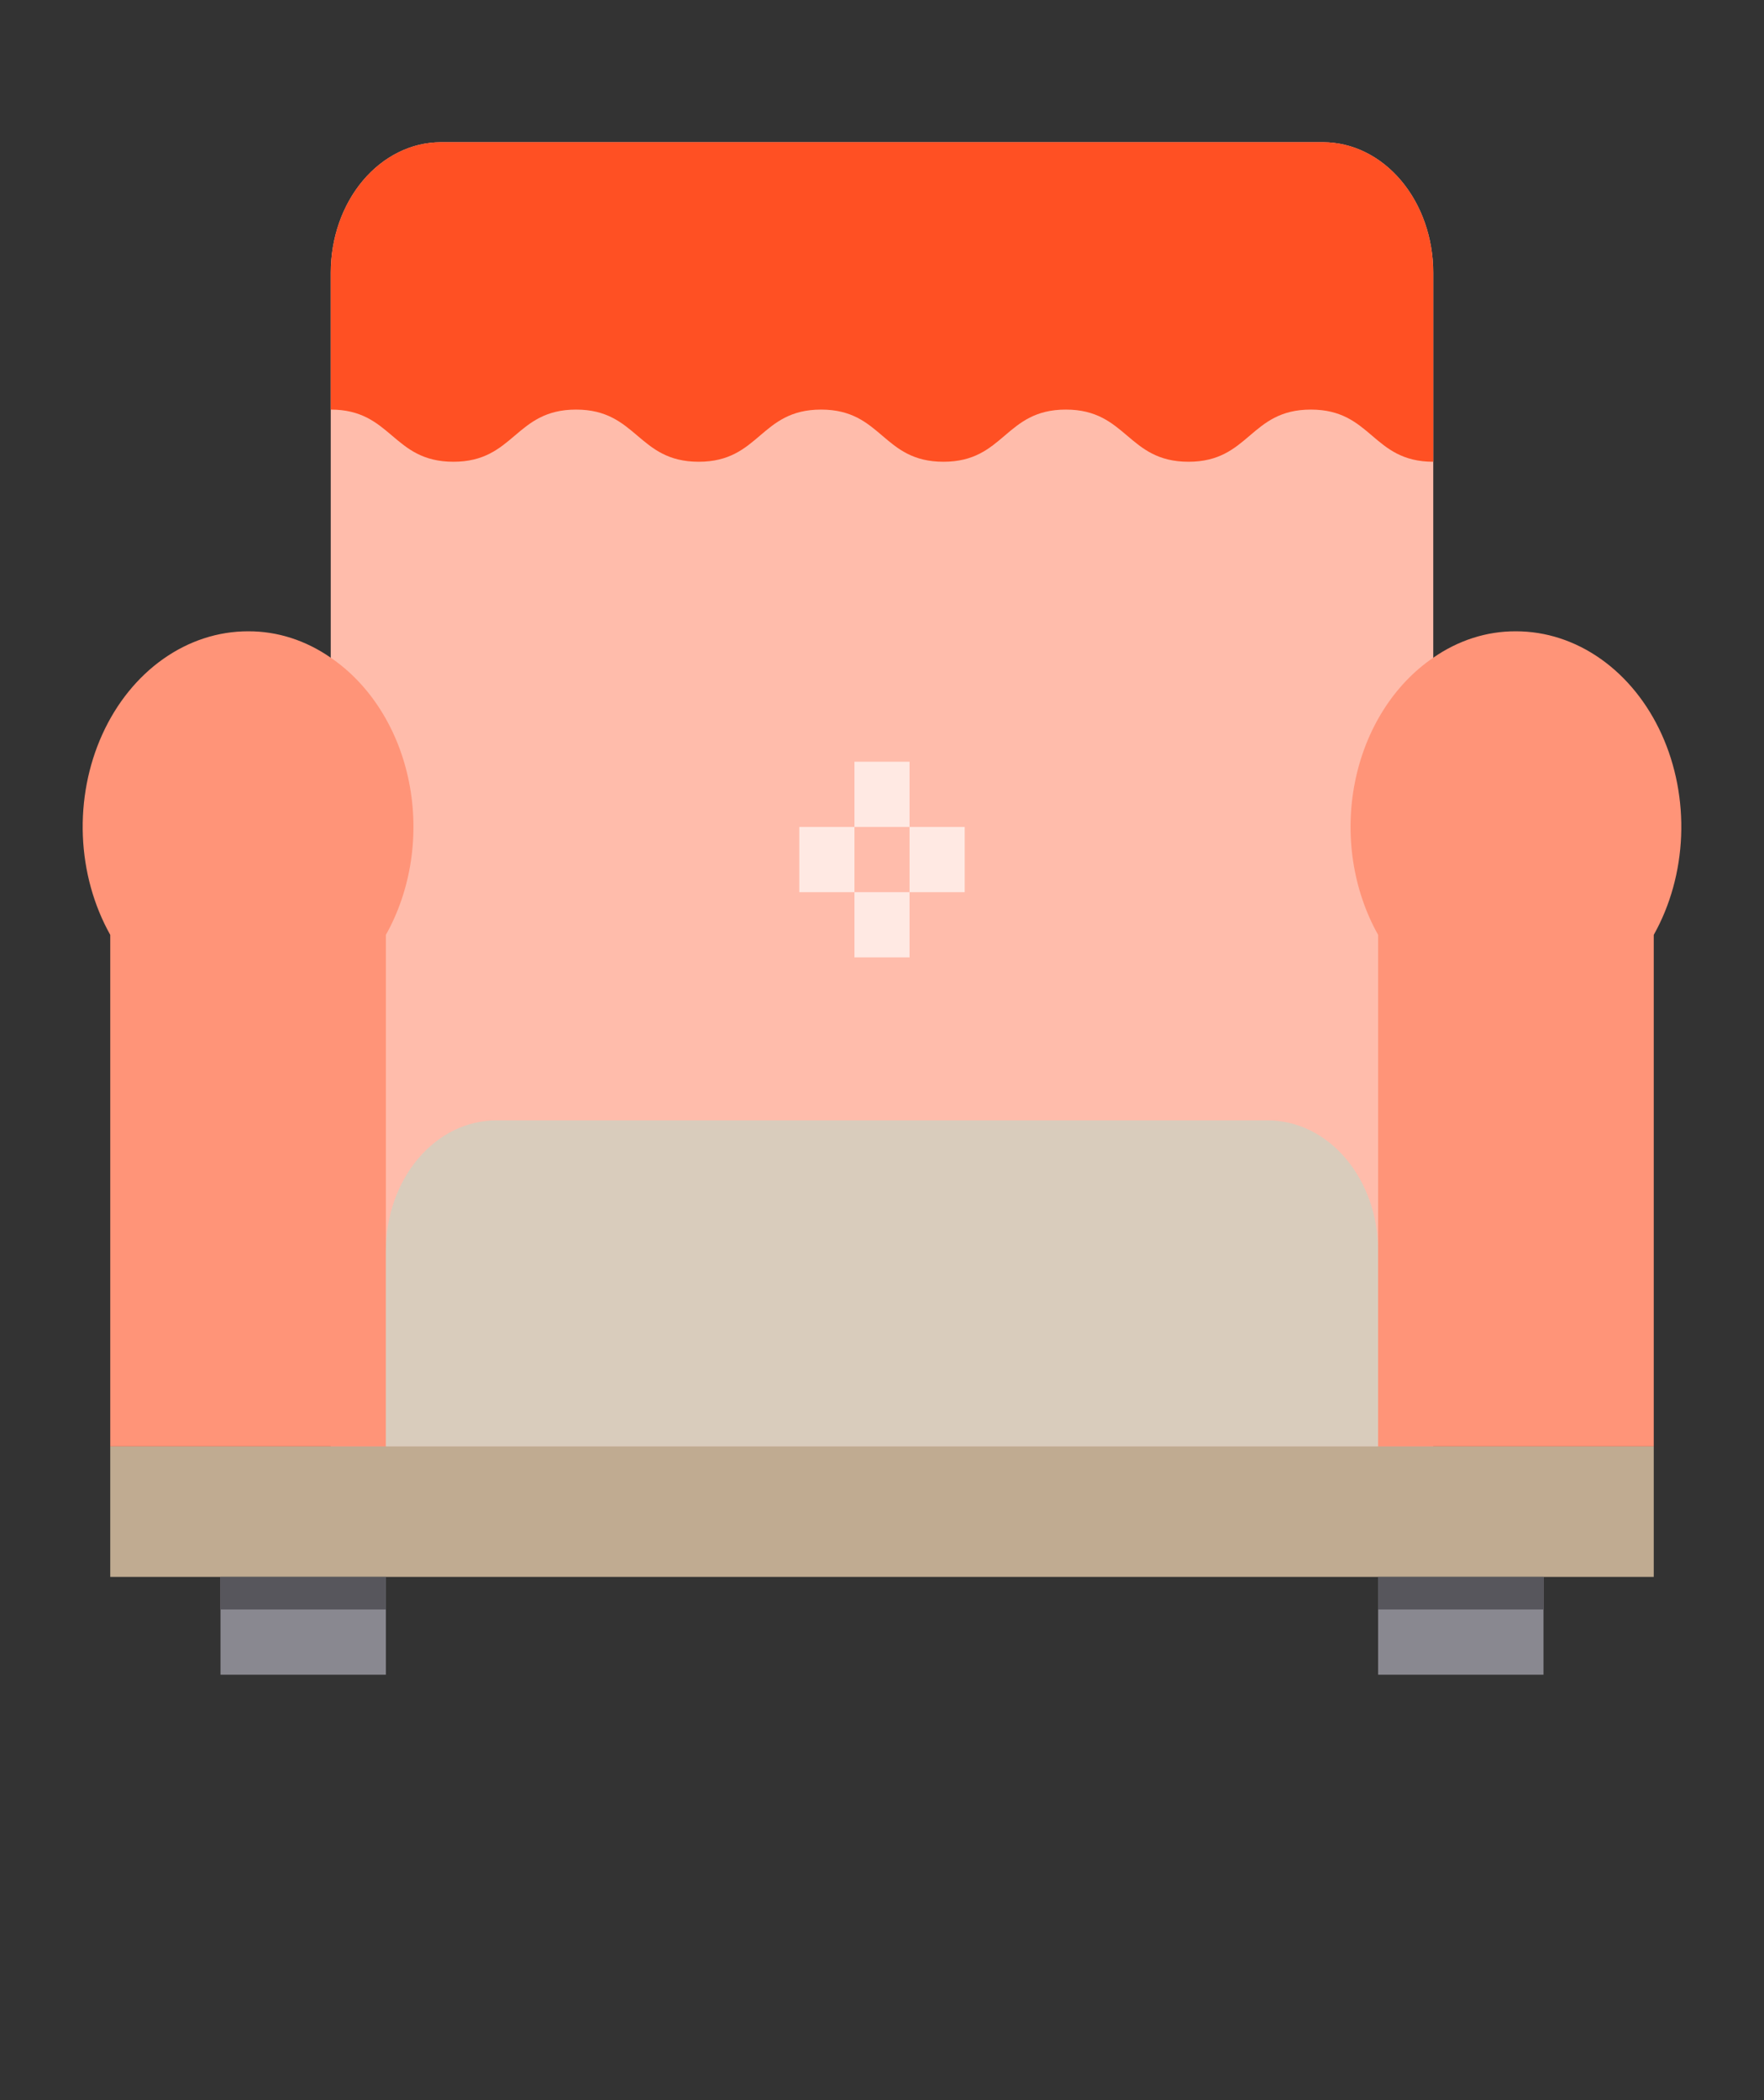 <svg width="84" height="100" viewBox="0 0 84 100" fill="none" xmlns="http://www.w3.org/2000/svg">
<rect x="0" y="0" width="84" height="100" fill="#333333" stroke="none"/>
<path d="M21 6.771H63C64.392 6.771 65.728 7.426 66.712 8.59C67.697 9.755 68.25 11.335 68.25 12.982V68.875H15.75V12.982C15.75 11.335 16.303 9.755 17.288 8.59C18.272 7.426 19.608 6.771 21 6.771Z" fill="#FFBCAB"/>
<path d="M18.375 75.085H10.5V79.743H18.375V75.085Z" fill="#898890"/>
<path d="M73.5 75.085H65.625V79.743H73.5V75.085Z" fill="#898890"/>
<path d="M68.25 12.982V21.987C65.336 21.987 65.336 19.503 62.422 19.503C59.509 19.503 59.509 21.987 56.595 21.987C53.681 21.987 53.668 19.503 50.754 19.503C47.841 19.503 47.841 21.987 44.927 21.987C42.013 21.987 42.013 19.503 39.099 19.503C36.186 19.503 36.186 21.987 33.272 21.987C30.358 21.987 30.345 19.503 27.431 19.503C24.517 19.503 24.504 21.987 21.591 21.987C18.677 21.987 18.664 19.503 15.75 19.503V12.982C15.75 11.335 16.303 9.755 17.288 8.59C18.272 7.426 19.608 6.771 21 6.771H63C64.392 6.771 65.728 7.426 66.712 8.59C67.697 9.755 68.25 11.335 68.25 12.982Z" fill="#FF5023"/>
<path d="M15.75 31.318C16.681 31.952 17.492 32.804 18.134 33.824C18.775 34.843 19.233 36.007 19.479 37.244C19.725 38.481 19.754 39.764 19.564 41.015C19.374 42.265 18.97 43.457 18.375 44.515V68.875H5.25V44.515C4.463 43.112 4.012 41.483 3.946 39.801C3.88 38.119 4.201 36.447 4.874 34.964C5.547 33.481 6.548 32.241 7.77 31.378C8.992 30.514 10.389 30.059 11.812 30.06C13.197 30.052 14.557 30.487 15.75 31.318Z" fill="#FF9478"/>
<path d="M65.625 59.559V68.875H18.375V59.559C18.375 57.912 18.928 56.333 19.913 55.168C20.897 54.003 22.233 53.349 23.625 53.349H60.375C61.767 53.349 63.103 54.003 64.087 55.168C65.072 56.333 65.625 57.912 65.625 59.559Z" fill="#D9CCBC"/>
<path d="M68.25 31.318C69.443 30.487 70.803 30.052 72.188 30.06C73.611 30.059 75.008 30.514 76.23 31.378C77.452 32.241 78.453 33.481 79.126 34.964C79.799 36.447 80.12 38.119 80.054 39.801C79.988 41.483 79.537 43.112 78.75 44.515V68.875H65.625V44.515C65.031 43.457 64.626 42.265 64.436 41.015C64.246 39.764 64.275 38.481 64.521 37.244C64.767 36.007 65.225 34.843 65.866 33.824C66.508 32.804 67.319 31.952 68.25 31.318Z" fill="#FF9478"/>
<path d="M78.75 68.875H5.25V75.085H78.75V68.875Z" fill="#C0AB91"/>
<path d="M43.312 36.271H40.688V39.376H43.312V36.271Z" fill="#FFE9E3"/>
<path d="M43.312 42.481H40.688V45.586H43.312V42.481Z" fill="#FFE9E3"/>
<path d="M40.688 39.376H38.062V42.481H40.688V39.376Z" fill="#FFE9E3"/>
<path d="M45.938 39.376H43.312V42.481H45.938V39.376Z" fill="#FFE9E3"/>
<path d="M18.375 75.085H10.5V76.638H18.375V75.085Z" fill="#57565C"/>
<path d="M73.5 75.085H65.625V76.638H73.5V75.085Z" fill="#57565C"/>
</svg>
